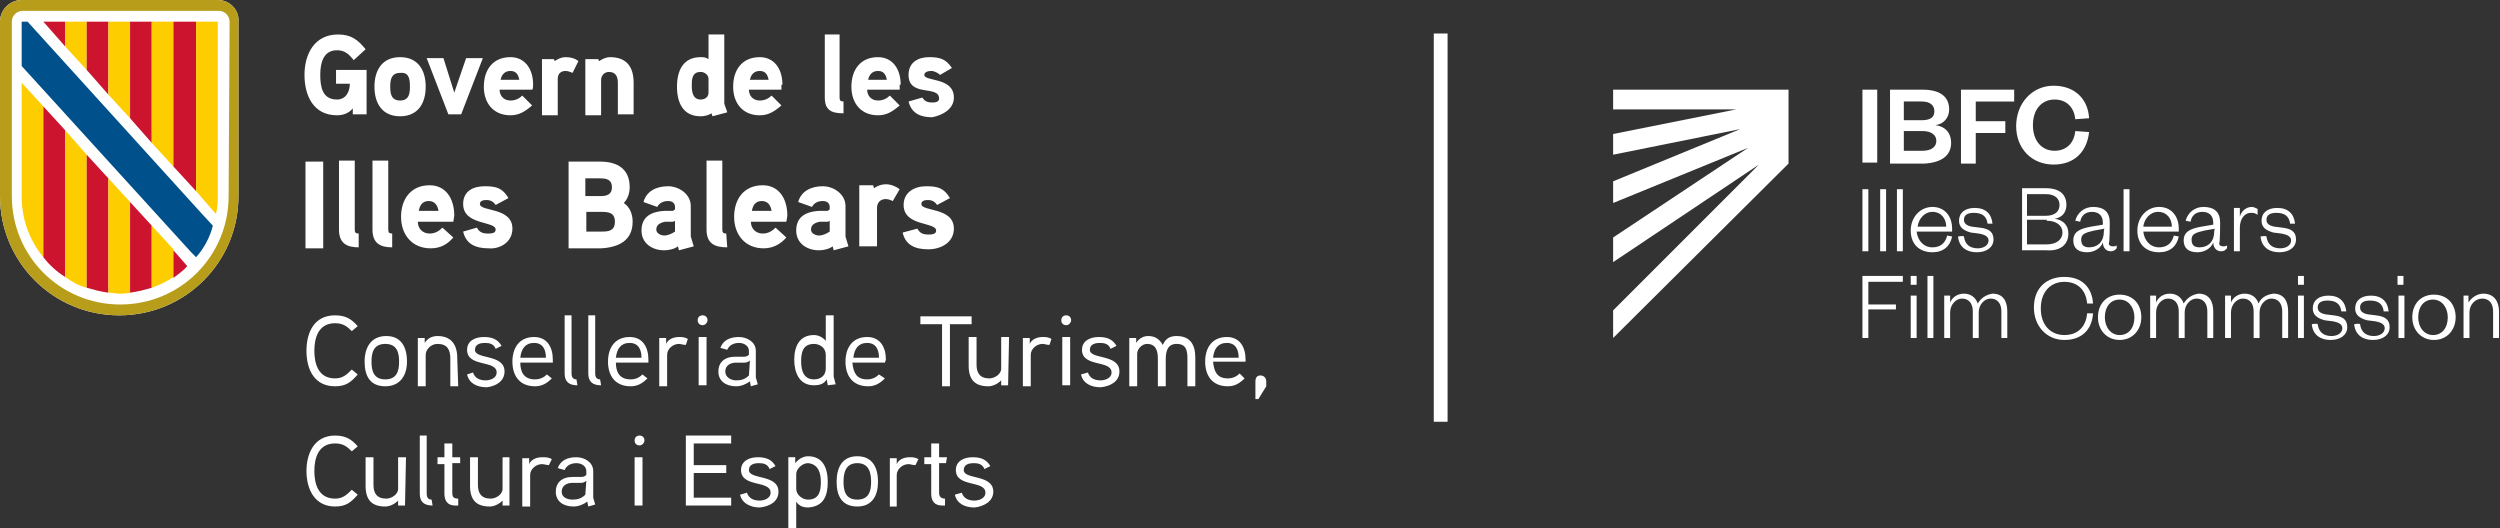 <?xml version="1.0" encoding="utf-8"?>
<!-- Generator: Adobe Illustrator 29.7.1, SVG Export Plug-In . SVG Version: 9.03 Build 0)  -->
<svg version="1.1" id="Capa_2_00000005269062958037354540000008481695818002026642_"
	 xmlns="http://www.w3.org/2000/svg" xmlns:xlink="http://www.w3.org/1999/xlink" x="0px" y="0px" viewBox="0 0 253.7 53.6"
	 style="enable-background:new 0 0 253.7 53.6;" xml:space="preserve">
<rect x="0" y="0" width="253.7" height="53.6" fill="#333333" stroke="none"/>
<style type="text/css">
	.st0{fill:#FFFFFF;}
	.st1{fill:#B89D1B;}
	.st2{fill:#CC142E;}
	.st3{fill:#FECD00;}
	.st4{fill:#00508B;}
</style>
<g>
	<g>
		<path class="st0" d="M22.1,0H2.2C1,0,0,1,0,2.2v17.7C0,26.6,5.4,32,12.1,32s12.1-5.4,12.1-12.1V2.2C24.3,1,23.3,0,22.1,0"/>
		<path class="st1" d="M22.1,0H2.2C1,0,0,1,0,2.2v17.7C0,26.6,5.4,32,12.1,32s12.1-5.4,12.1-12.1V2.2C24.3,1,23.3,0,22.1,0
			 M23.2,19.9c0,6.1-4.9,11-11,11s-11-4.9-11-11V2.2c0-0.6,0.5-1.1,1.1-1.1h19.9c0.6,0,1.1,0.5,1.1,1.1L23.2,19.9L23.2,19.9
			L23.2,19.9z"/>
		<polygon class="st2" points="6.6,2.2 4.4,2.2 6.6,4.7 		"/>
		<polygon class="st3" points="6.6,4.4 6.6,2.2 8.8,2.2 8.8,7.1 6.6,4.7 		"/>
		<polygon class="st2" points="8.8,2.2 11,2.2 11,9.6 8.8,7.1 		"/>
		<polygon class="st3" points="11,2.2 13.2,2.2 13.2,12 11,9.6 		"/>
		<polygon class="st2" points="13.2,2.2 15.4,2.2 15.4,14.5 13.2,12 		"/>
		<polygon class="st3" points="15.4,13.8 15.4,2.2 17.6,2.2 17.6,15.4 17.6,16.9 15.4,14.5 		"/>
		<polygon class="st2" points="17.6,2.2 19.9,2.2 19.9,19.4 17.6,16.9 		"/>
		<path class="st3" d="M19.9,19.4V2.2h2.2v17.7c0,0.6,0,1.2-0.2,1.8L19.9,19.4L19.9,19.4z"/>
		<path class="st3" d="M2.2,19.9c0,2.4,0.8,4.5,2.2,6.2V10.8L2.2,8.4V19.9z"/>
		<path class="st2" d="M4.4,10.8v15.3c0.6,0.8,1.4,1.5,2.2,2V13.2L4.4,10.8L4.4,10.8z"/>
		<path class="st3" d="M6.6,13.2v14.9C7.3,28.6,8,29,8.8,29.2V15.7L6.6,13.2L6.6,13.2z"/>
		<path class="st2" d="M8.8,29.2c0.7,0.2,1.4,0.4,2.2,0.5V18.1l-2.2-2.4C8.8,15.7,8.8,29.2,8.8,29.2z"/>
		<path class="st3" d="M11,28.1v1.6c0.4,0,0.7,0.1,1.1,0.1s0.7,0,1.1-0.1v-9.2L11,18.1L11,28.1L11,28.1z"/>
		<path class="st2" d="M15.4,22.9l-2.2-2.4v9.2c0.8-0.1,1.5-0.3,2.2-0.5V22.9L15.4,22.9z"/>
		<path class="st3" d="M15.4,29.2c0.8-0.3,1.5-0.6,2.2-1.1v-2.8l-2.2-2.4V29.2z"/>
		<path class="st2" d="M17.6,25.4v2.8c0.5-0.4,1-0.7,1.4-1.2L17.6,25.4L17.6,25.4z"/>
		<path class="st4" d="M19.9,26.1c0.8-0.9,1.4-2,1.7-3.2l-1.2-1.3L2.8,2.2H2.2v4.5l17.2,18.9L19.9,26.1
			C19.8,26.1,19.9,26.1,19.9,26.1z"/>
	</g>
	<g>
		<path class="st0" d="M34.1,7.1v1.4h1.4c0,0.8-0.4,1.6-1.3,1.6c-1.5,0-1.7-1.3-1.7-2.5s0.3-2.5,1.7-2.5c0.8,0,1.2,0.4,1.7,1L37.1,5
			c-0.8-1-1.5-1.5-2.8-1.5c-2.4,0-3.4,2-3.4,4.1s0.9,4.1,3.3,4.1c0.6,0,1.2-0.2,1.6-0.7v0.6h1.4V7.1L34.1,7.1L34.1,7.1z M43.2,8.8
			c0-1.7-0.8-3-2.6-3S38,7.1,38,8.8s0.8,3,2.6,3S43.2,10.5,43.2,8.8 M41.6,8.8c0,0.7-0.1,1.4-1,1.4s-1-0.7-1-1.4s0.1-1.4,1-1.4
			C41.5,7.3,41.6,8,41.6,8.8 M47.3,5.9l-1.2,3.5L45,5.9h-1.7l2.2,5.7h1.3L49,5.9L47.3,5.9L47.3,5.9z M54.1,8.6
			c0-1.7-0.9-2.8-2.3-2.8c-1.8,0-2.7,1.3-2.7,3s1,2.9,2.7,2.9c0.9,0,1.5-0.4,2.2-1l-1-1c-0.3,0.3-0.7,0.5-1.2,0.5
			c-0.7,0-1.1-0.5-1.1-1.1h3.3C54.1,9.1,54.1,8.6,54.1,8.6z M50.8,8.1c0.1-0.5,0.4-0.9,1-0.9s0.8,0.4,0.9,0.9H50.8L50.8,8.1z
			 M58.7,6.2c-0.4-0.3-0.8-0.4-1.3-0.4c-0.6,0-1.1,0.4-1.1,0.4l-0.1-0.2H55v5.7h1.6V8c0-0.5,0.3-0.8,0.8-0.8c0.2,0,0.5,0.1,0.7,0.2
			L58.7,6.2L58.7,6.2z M64.3,8.4c0-1.6-0.7-2.6-2.4-2.6c-0.4,0-0.8,0.2-1.1,0.4l-0.1-0.2h-1.3v5.7h1.6V8.1c0-0.4,0.3-0.8,0.8-0.8
			c0.7,0,0.9,0.5,0.9,1.1v3.2h1.6V8.4L64.3,8.4z M73.8,11.4c0-0.1-0.3-0.8-0.3-0.9v-7h-1.6V6c-0.3-0.2-0.5-0.2-0.8-0.2
			c-1.8,0-2.4,1.4-2.4,3s0.6,3,2.4,3c0.4,0,0.8-0.1,1.1-0.3l0.1,0.3L73.8,11.4L73.8,11.4z M71.9,9.4c0,0.4-0.3,0.7-0.8,0.7
			c-0.8,0-0.9-0.8-0.9-1.4s0-1.4,0.9-1.4c0.4,0,0.8,0.3,0.8,0.7C71.9,8,71.9,9.4,71.9,9.4z M79.4,8.6c0-1.7-0.9-2.8-2.3-2.8
			c-1.8,0-2.7,1.3-2.7,3s1,2.9,2.7,2.9c0.9,0,1.5-0.4,2.2-1l-1-1c-0.3,0.3-0.7,0.5-1.2,0.5c-0.7,0-1.1-0.5-1.1-1.1h3.3V8.6z
			 M76.1,8.1c0.1-0.5,0.4-0.9,1-0.9s0.8,0.4,0.9,0.9H76.1L76.1,8.1z M85.6,10.3c-0.3,0-0.4-0.1-0.4-0.4V3.5h-1.5v6.4
			c0,1.3,0.7,1.6,1.9,1.6L85.6,10.3L85.6,10.3z M91.4,8.6c0-1.7-0.9-2.8-2.3-2.8c-1.8,0-2.7,1.3-2.7,3s1,2.9,2.7,2.9
			c0.9,0,1.5-0.4,2.2-1l-1-1c-0.3,0.3-0.7,0.5-1.2,0.5c-0.7,0-1.1-0.5-1.1-1.1h3.3V8.6L91.4,8.6z M88.1,8.1c0.1-0.5,0.4-0.9,1-0.9
			s0.8,0.4,0.9,0.9H88.1L88.1,8.1z M96.8,9.9c0-2.1-3-1.6-3-2.3c0-0.3,0.4-0.4,0.7-0.4c0.3,0,0.7,0.2,0.9,0.4l1.2-0.7
			C96,6,95.4,5.8,94.3,5.8s-2.1,0.5-2.1,1.8c0,2.3,3.1,1,3.1,2.4c0,0.4-0.5,0.4-0.7,0.4c-0.6,0-0.8-0.2-1-0.5l-1.4,0.4
			c0.3,1.2,1.2,1.6,2.4,1.6C95.6,11.7,96.8,11.1,96.8,9.9"/>
		<path class="st0" d="M32.8,16.4H31v8.8h1.8V16.4z M36.4,23.7c-0.3,0-0.4-0.1-0.4-0.4v-7h-1.6v7c0,1.4,0.8,1.8,2,1.8L36.4,23.7
			L36.4,23.7z M39.8,23.7c-0.3,0-0.4-0.1-0.4-0.4v-7h-1.6v7c0,1.4,0.8,1.8,2,1.8L39.8,23.7L39.8,23.7z M46.1,21.9
			c0-1.8-0.9-3.1-2.5-3.1c-1.9,0-2.9,1.4-2.9,3.2s1.1,3.2,3,3.2c1,0,1.7-0.4,2.3-1.1l-1.1-1c-0.3,0.3-0.7,0.6-1.3,0.6
			c-0.7,0-1.2-0.5-1.2-1.2h3.6L46.1,21.9L46.1,21.9L46.1,21.9z M42.5,21.4c0.1-0.6,0.4-1,1-1s0.9,0.4,1,1H42.5z M52,23.2
			c0-2.2-3.3-1.7-3.3-2.5c0-0.4,0.5-0.4,0.7-0.4c0.4,0,0.7,0.2,0.9,0.5l1.3-0.7c-0.6-1-1.2-1.2-2.4-1.2S47,19.4,47,20.7
			c0,2.2,3.3,1.7,3.3,2.6c0,0.4-0.5,0.4-0.8,0.4c-0.6,0-0.9-0.2-1.1-0.6L47,23.5c0.3,1.3,1.3,1.7,2.6,1.7C50.7,25.3,52,24.6,52,23.2
			 M64.2,22.5c0-0.8-0.3-1.5-0.9-1.9c0.4-0.4,0.6-1,0.6-1.6c0-1.9-1.3-2.6-3-2.6h-3.2v8.8H61C62.8,25.1,64.2,24.4,64.2,22.5
			 M62.1,19c0,0.8-0.6,0.9-1.2,0.9h-1.5v-1.8h1.5C61.5,18.1,62.1,18.2,62.1,19 M62.4,22.5c0,0.9-0.6,1-1.3,1h-1.6v-2H61
			C61.8,21.5,62.4,21.6,62.4,22.5 M70.1,24v-3.1c0-1.2-1.2-2-2.3-2c-1.2,0-2.2,0.5-2.5,1.6l1.4,0.5c0.2-0.4,0.6-0.6,1.1-0.6
			c0.4,0,0.7,0.2,0.7,0.6v0.2c0,0.1-0.1,0.1-0.2,0.2c0,0-0.5,0-0.9,0c-1.6,0.1-2.3,0.8-2.3,2c0,1.3,1.1,2,2.3,2c0.4,0,1-0.1,1.4-0.4
			l0.1,0.4l1.5-0.4L70.1,24L70.1,24z M68.5,23.5c-0.3,0.2-0.7,0.4-1.1,0.4c-0.3,0-0.8-0.2-0.8-0.6c0-0.5,0.4-0.7,0.9-0.8h0.7
			c0.1,0,0.2,0,0.3-0.1L68.5,23.5L68.5,23.5L68.5,23.5z M73.7,23.7c-0.3,0-0.4-0.1-0.4-0.4v-7h-1.6v7c0,1.4,0.8,1.8,2.1,1.8
			L73.7,23.7L73.7,23.7z M79.9,21.9c0-1.8-0.9-3.1-2.5-3.1c-1.9,0-2.9,1.4-2.9,3.2s1.1,3.2,3,3.2c0.9,0,1.7-0.4,2.3-1.1l-1.1-1
			c-0.3,0.3-0.7,0.6-1.3,0.6c-0.7,0-1.2-0.5-1.2-1.2h3.6L79.9,21.9L79.9,21.9L79.9,21.9z M76.3,21.4c0.1-0.6,0.4-1,1-1s0.9,0.4,1,1
			H76.3z M85.8,24v-3.1c0-1.2-1.2-2-2.3-2c-1.2,0-2.2,0.5-2.5,1.6l1.4,0.5c0.2-0.4,0.6-0.6,1.1-0.6c0.4,0,0.7,0.2,0.7,0.6v0.2
			c0,0.1-0.1,0.1-0.2,0.2c0,0-0.5,0-0.9,0c-1.6,0.1-2.3,0.8-2.3,2c0,1.3,1.1,2,2.3,2c0.4,0,1-0.1,1.4-0.4l0.1,0.4l1.5-0.4L85.8,24
			L85.8,24z M84.2,23.5c-0.3,0.2-0.7,0.4-1.1,0.4c-0.3,0-0.8-0.2-0.8-0.6c0-0.5,0.4-0.7,0.9-0.8h0.7c0.1,0,0.2,0,0.3-0.1L84.2,23.5
			L84.2,23.5L84.2,23.5z M91.3,19.2c-0.4-0.3-0.9-0.5-1.4-0.5c-0.7,0-1.2,0.4-1.2,0.4l-0.1-0.3h-1.4v6.2H89v-3.9
			c0-0.5,0.3-0.9,0.9-0.9c0.2,0,0.5,0.1,0.7,0.2L91.3,19.2L91.3,19.2z M96.8,23.2c0-2.2-3.3-1.7-3.3-2.5c0-0.4,0.5-0.4,0.7-0.4
			c0.4,0,0.7,0.2,0.9,0.5l1.3-0.7c-0.6-1-1.2-1.2-2.4-1.2s-2.3,0.6-2.3,1.9c0,2.2,3.3,1.7,3.3,2.6c0,0.4-0.5,0.4-0.8,0.4
			c-0.6,0-0.9-0.2-1.1-0.6l-1.5,0.4c0.3,1.3,1.3,1.7,2.6,1.7C95.5,25.3,96.8,24.6,96.8,23.2"/>
		<path class="st0" d="M100.8,49.9c0-1.8-3-1.2-3-2.2c0-0.6,0.6-0.7,1-0.7c0.5,0,0.9,0.1,1.1,0.6l0.6-0.3c-0.4-0.7-1-0.9-1.8-0.9
			c-0.9,0-1.7,0.4-1.7,1.3c0,1.8,3,1,3,2.3c0,0.6-0.7,0.8-1.1,0.8c-0.6,0-1.1-0.2-1.3-0.8l-0.7,0.2c0.2,0.9,1,1.3,2,1.3
			C99.8,51.4,100.8,50.9,100.8,49.9 M96.1,46.4h-0.8V45h-0.8v1.4h-0.7v0.7h0.7v3c0,0.7,0.3,1.2,1.1,1.2h0.3v-0.7
			c-0.4,0-0.6-0.2-0.6-0.6v-3H96L96.1,46.4C96,46.4,96,46.4,96.1,46.4z M93.2,46.6c-0.3-0.2-0.6-0.2-0.9-0.2c-0.5,0-1.1,0.2-1.3,0.7
			l0-0.6h-0.7v4.9H91v-3.2c0-0.6,0.6-1.1,1.2-1.1c0.2,0,0.4,0.1,0.7,0.1L93.2,46.6L93.2,46.6z M88.4,48.9c0,0.9-0.2,1.8-1.4,1.8
			s-1.4-0.9-1.4-1.8S85.8,47,87,47S88.4,48,88.4,48.9 M89.1,48.9c0-1.5-0.6-2.6-2.1-2.6s-2.1,1.1-2.1,2.6s0.6,2.5,2.1,2.5
			S89.1,50.3,89.1,48.9 M83.3,48.9c0,0.8-0.1,1.8-1.3,1.8c-0.6,0-1.2-0.5-1.2-1.1v-1.5c0-0.5,0.6-1.1,1.2-1.1
			C83.1,47.1,83.3,48.1,83.3,48.9 M84,48.9c0-1.4-0.5-2.6-2-2.6c-0.4,0-0.9,0.2-1.3,0.7l0-0.6h-0.7v7.2h0.8v-2.7
			c0.3,0.5,0.8,0.6,1.2,0.6C83.6,51.4,84,50.3,84,48.9 M79,49.9c0-1.8-3-1.2-3-2.2c0-0.6,0.6-0.7,1-0.7c0.5,0,0.9,0.1,1.1,0.6
			l0.6-0.3c-0.4-0.7-1-0.9-1.8-0.9c-0.9,0-1.7,0.4-1.7,1.3c0,1.8,3,1,3,2.3c0,0.6-0.7,0.8-1.1,0.8c-0.6,0-1.1-0.2-1.3-0.8l-0.7,0.2
			c0.2,0.9,1.1,1.3,2,1.3C78.1,51.4,79,50.9,79,49.9 M74.2,50.5h-3.8V48h3.3v-0.8h-3.3V45h3.8v-0.8h-4.6v7.1h4.6V50.5L74.2,50.5z
			 M65.2,46.4h-0.8v4.9h0.8V46.4z M65.4,44.7c0-0.3-0.2-0.5-0.5-0.5s-0.5,0.2-0.5,0.5c0,0.3,0.2,0.5,0.5,0.5S65.4,44.9,65.4,44.7
			 M59.4,50.2c-0.4,0.4-0.8,0.5-1.3,0.5S57,50.5,57,49.9s0.5-0.9,1.1-0.9h0.8c0.2,0,0.3,0,0.6-0.2L59.4,50.2L59.4,50.2L59.4,50.2z
			 M60.2,50.5v-2.7c0-0.9-0.9-1.4-1.7-1.4c-0.9,0-1.6,0.3-1.9,1.1l0.7,0.2c0.2-0.5,0.7-0.7,1.2-0.7s1,0.3,1,0.8v0.4
			c-0.2,0.2-0.4,0.2-0.6,0.2c0,0-0.6,0-0.8,0c-1.1,0-1.7,0.6-1.7,1.5c0,1,0.8,1.5,1.8,1.5c0.5,0,1-0.2,1.4-0.5l0.1,0.5l0.7-0.2
			L60.2,50.5L60.2,50.5z M56,46.6c-0.3-0.2-0.6-0.2-1-0.2c-0.5,0-1.1,0.2-1.3,0.7l0-0.6h-0.7v4.9h0.8v-3.2c0-0.6,0.6-1.1,1.2-1.1
			c0.2,0,0.5,0.1,0.7,0.1L56,46.6L56,46.6z M51.7,46.4H51v3.2c0,0.6-0.7,1-1.2,1c-1,0-1.3-0.6-1.3-1.4v-2.8h-0.8v2.9
			c0,1.4,0.6,2.1,2,2.1c0.4,0,0.9-0.2,1.3-0.6l0,0.5h0.7C51.7,51.3,51.7,46.4,51.7,46.4z M46.7,46.4h-0.8V45h-0.8v1.4h-0.7v0.7h0.7
			v3c0,0.7,0.3,1.2,1.1,1.2h0.3v-0.7c-0.5,0-0.6-0.2-0.6-0.6v-3h0.8V46.4z M43.8,50.7c-0.4,0-0.5-0.3-0.5-0.6v-5.9h-0.7v5.9
			c0,0.8,0.4,1.2,1.3,1.2L43.8,50.7L43.8,50.7z M41.2,46.4h-0.8v3.2c0,0.6-0.7,1-1.2,1c-1,0-1.3-0.6-1.3-1.4v-2.8h-0.8v2.9
			c0,1.4,0.6,2.1,2,2.1c0.4,0,0.9-0.2,1.3-0.6l0,0.5h0.7L41.2,46.4C41.2,46.4,41.2,46.4,41.2,46.4z M35.7,49.7
			c-0.5,0.5-0.9,0.9-1.7,0.9c-1.7,0-2.1-1.5-2.1-2.8S32.3,45,34,45c0.8,0,1.2,0.3,1.7,0.8l0.6-0.5c-0.6-0.7-1.2-1.1-2.3-1.1
			c-2.1,0-2.9,1.8-2.9,3.6s0.8,3.6,2.9,3.6c1.1,0,1.6-0.4,2.3-1.2L35.7,49.7L35.7,49.7z"/>
		<path class="st0" d="M128.5,38.7c0-0.3-0.2-0.6-0.6-0.6c-0.3,0-0.5,0.2-0.5,0.6v1.8h0.3l0.8-1.3V38.7L128.5,38.7z M123.1,36.3
			c0.1-0.9,0.5-1.5,1.4-1.5s1.2,0.7,1.2,1.5C125.7,36.3,123.1,36.3,123.1,36.3z M126.4,36.5c0-1.3-0.6-2.3-1.9-2.3
			c-1.5,0-2.2,1.1-2.2,2.5s0.7,2.5,2.3,2.5c0.7,0,1.2-0.3,1.7-0.8l-0.5-0.5c-0.3,0.3-0.7,0.5-1.2,0.5c-1.1,0-1.4-0.7-1.5-1.7h3.3
			L126.4,36.5L126.4,36.5z M121.3,36.3c0-1.3-0.5-2.2-1.9-2.2c-0.6,0-1.1,0.2-1.4,0.9c-0.4-0.7-0.9-0.9-1.5-0.9
			c-0.4,0-0.9,0.2-1.2,0.7l0-0.5h-0.7v4.9h0.8v-3.3c0-0.5,0.5-1,1-1c0.9,0,1.1,0.7,1.1,1.5v2.8h0.8v-2.7c0-0.7,0.1-1.6,1.1-1.6
			s1.1,0.7,1.1,1.5v2.8h0.8L121.3,36.3L121.3,36.3z M113.6,37.7c0-1.8-3-1.2-3-2.2c0-0.6,0.6-0.7,1-0.7c0.5,0,0.9,0.1,1.1,0.6
			l0.6-0.3c-0.4-0.7-1-0.9-1.8-0.9c-0.9,0-1.7,0.4-1.7,1.3c0,1.8,3,1,3,2.3c0,0.6-0.7,0.8-1.1,0.8c-0.6,0-1.1-0.2-1.3-0.8l-0.7,0.2
			c0.2,0.9,1,1.3,2,1.3C112.7,39.2,113.6,38.7,113.6,37.7 M108.6,34.2h-0.8v4.9h0.8V34.2z M108.7,32.5c0-0.3-0.2-0.5-0.5-0.5
			s-0.5,0.2-0.5,0.5c0,0.3,0.2,0.5,0.5,0.5S108.7,32.7,108.7,32.5 M106.7,34.4c-0.3-0.2-0.6-0.2-0.9-0.2c-0.5,0-1.1,0.2-1.3,0.7
			l0-0.6h-0.7v4.9h0.8v-3.2c0-0.6,0.6-1.1,1.2-1.1c0.2,0,0.4,0.1,0.7,0.1L106.7,34.4L106.7,34.4z M102.4,34.2h-0.8v3.2
			c0,0.6-0.7,1-1.2,1c-1,0-1.3-0.6-1.3-1.4v-2.8h-0.8v2.9c0,1.4,0.6,2.1,2,2.1c0.4,0,0.9-0.2,1.3-0.6l0,0.5h0.7L102.4,34.2
			L102.4,34.2z M98.6,32.1h-5.2v0.8h2.2v6.3h0.8v-6.3h2.2L98.6,32.1L98.6,32.1L98.6,32.1z M86.6,36.3c0.1-0.9,0.5-1.5,1.4-1.5
			s1.2,0.7,1.2,1.5C89.2,36.3,86.6,36.3,86.6,36.3z M89.9,36.5c0-1.3-0.6-2.3-1.9-2.3c-1.5,0-2.2,1.1-2.2,2.5s0.7,2.5,2.3,2.5
			c0.7,0,1.2-0.3,1.7-0.8L89.2,38c-0.3,0.3-0.7,0.5-1.2,0.5c-1.1,0-1.4-0.7-1.5-1.7h3.3L89.9,36.5L89.9,36.5L89.9,36.5z M83.8,37.4
			c0,0.7-0.5,1.1-1.2,1.1c-1.1,0-1.3-1-1.3-1.8s0.1-1.8,1.3-1.8c0.6,0,1.2,0.4,1.2,1.1C83.8,36,83.8,37.4,83.8,37.4z M84.8,39
			c0,0-0.2-0.8-0.2-0.8v-6.2h-0.8v2.6c-0.3-0.4-0.8-0.6-1.2-0.6c-1.5,0-2,1.2-2,2.5s0.5,2.6,2,2.6c0.5,0,1-0.1,1.3-0.6l0.1,0.6
			L84.8,39L84.8,39z M76,38.1c-0.4,0.4-0.8,0.5-1.3,0.5s-1.1-0.3-1.1-0.9s0.5-0.9,1.1-0.9h0.8c0.2,0,0.3,0,0.6-0.2L76,38.1L76,38.1
			L76,38.1z M76.7,38.3v-2.7c0-0.9-0.9-1.4-1.7-1.4c-0.9,0-1.6,0.3-1.9,1.1l0.7,0.2c0.2-0.5,0.7-0.7,1.2-0.7s1,0.3,1,0.8v0.4
			c-0.2,0.2-0.4,0.2-0.6,0.2c0,0-0.6,0-0.8,0c-1.1,0-1.7,0.6-1.7,1.5c0,1,0.8,1.5,1.8,1.5c0.5,0,1-0.2,1.4-0.5l0.1,0.5l0.7-0.2
			L76.7,38.3L76.7,38.3z M71.7,34.2h-0.8v4.9h0.8V34.2z M71.8,32.5c0-0.3-0.2-0.5-0.5-0.5s-0.5,0.2-0.5,0.5c0,0.3,0.2,0.5,0.5,0.5
			S71.8,32.7,71.8,32.5 M69.8,34.4c-0.3-0.2-0.6-0.2-0.9-0.2c-0.5,0-1.1,0.2-1.3,0.7l0-0.6h-0.7v4.9h0.8v-3.2c0-0.6,0.6-1.1,1.2-1.1
			c0.2,0,0.4,0.1,0.7,0.1L69.8,34.4L69.8,34.4z M62.5,36.3c0.1-0.9,0.5-1.5,1.4-1.5c0.9,0,1.2,0.7,1.2,1.5
			C65.1,36.3,62.5,36.3,62.5,36.3z M65.8,36.5c0-1.3-0.6-2.3-1.9-2.3c-1.5,0-2.2,1.1-2.2,2.5s0.7,2.5,2.3,2.5c0.7,0,1.2-0.3,1.7-0.8
			L65.2,38c-0.3,0.3-0.7,0.5-1.2,0.5c-1.1,0-1.5-0.7-1.5-1.7h3.3L65.8,36.5C65.8,36.5,65.8,36.5,65.8,36.5z M60.9,38.5
			c-0.4,0-0.5-0.3-0.5-0.6V32h-0.7v5.9c0,0.8,0.4,1.2,1.3,1.2L60.9,38.5L60.9,38.5z M58.5,38.5c-0.4,0-0.5-0.3-0.5-0.6V32h-0.7v5.9
			c0,0.8,0.4,1.2,1.3,1.2L58.5,38.5L58.5,38.5z M52.8,36.3c0.1-0.9,0.5-1.5,1.4-1.5s1.2,0.7,1.2,1.5H52.8z M56.1,36.5
			c0-1.3-0.6-2.3-1.9-2.3c-1.5,0-2.2,1.1-2.2,2.5s0.7,2.5,2.3,2.5c0.7,0,1.2-0.3,1.7-0.8L55.5,38c-0.3,0.3-0.7,0.5-1.2,0.5
			c-1.1,0-1.5-0.7-1.5-1.7h3.3L56.1,36.5C56.1,36.5,56.1,36.5,56.1,36.5z M51.2,37.7c0-1.8-3-1.2-3-2.2c0-0.6,0.6-0.7,1-0.7
			c0.5,0,0.9,0.1,1.1,0.6l0.6-0.3c-0.4-0.7-1-0.9-1.8-0.9c-0.9,0-1.7,0.4-1.7,1.3c0,1.8,3,1,3,2.3c0,0.6-0.7,0.8-1.1,0.8
			c-0.6,0-1.1-0.2-1.3-0.8L47.4,38c0.2,0.9,1,1.3,2,1.3C50.3,39.2,51.2,38.7,51.2,37.7 M46.4,36.3c0-1.3-0.6-2.2-2-2.2
			c-0.5,0-1,0.2-1.3,0.7l0-0.5h-0.7v4.9h0.8V36c0-0.5,0.5-1.1,1.2-1.1c1,0,1.3,0.6,1.3,1.5v2.8h0.8L46.4,36.3L46.4,36.3z M40.5,36.7
			c0,0.9-0.2,1.8-1.4,1.8s-1.4-0.9-1.4-1.8s0.2-1.8,1.4-1.8S40.5,35.8,40.5,36.7 M41.3,36.7c0-1.5-0.6-2.6-2.1-2.6S37,35.2,37,36.7
			s0.6,2.5,2.1,2.5S41.3,38.1,41.3,36.7 M35.7,37.5c-0.5,0.5-0.9,0.9-1.7,0.9c-1.7,0-2.1-1.5-2.1-2.8s0.4-2.8,2.1-2.8
			c0.8,0,1.2,0.3,1.7,0.8l0.6-0.5c-0.6-0.7-1.2-1.1-2.3-1.1c-2.1,0-2.9,1.7-2.9,3.6s0.8,3.6,2.9,3.6c1.1,0,1.6-0.4,2.3-1.2
			L35.7,37.5L35.7,37.5z"/>
	</g>
</g>
<rect x="145.5" y="3.4" class="st0" width="1.4" height="39.4"/>
<g>
	<path class="st0" d="M250.6,31.7c0-0.8,0.6-1.4,1.3-1.4c0.7,0,1.1,0.5,1.1,1.3v2.7h0.6v-2.7c0-1-0.5-1.8-1.6-1.8
		c-0.6,0-1.2,0.4-1.5,0.9V30H250v4.3h0.6V31.7z M249.2,32.2c0-1.4-0.9-2.3-2.2-2.3s-2.2,0.9-2.2,2.3c0,1.3,0.9,2.3,2.2,2.3
		S249.2,33.5,249.2,32.2 M245.4,32.2c0-1.1,0.6-1.8,1.5-1.8s1.5,0.8,1.5,1.8c0,1.1-0.6,1.8-1.5,1.8S245.4,33.2,245.4,32.2
		 M243.3,28.9h0.6V28h-0.6V28.9z M243.4,34.3h0.6V30h-0.6V34.3z M238.9,32.9c0.1,1.1,0.9,1.6,1.9,1.6c1,0,1.7-0.5,1.7-1.3
		c0-0.8-0.5-1.1-1.4-1.2l-0.8-0.1c-0.5-0.1-0.8-0.3-0.8-0.7c0-0.5,0.4-0.7,1-0.7c0.8,0,1.3,0.3,1.4,1.1l0.5,0
		c-0.1-1-0.7-1.6-1.8-1.6c-1,0-1.6,0.5-1.6,1.3c0,0.7,0.5,1,1.2,1.2l0.8,0.1c0.6,0.1,1,0.3,1,0.7c0,0.5-0.5,0.8-1.1,0.8
		c-0.8,0-1.3-0.4-1.4-1.2C239.4,32.8,238.9,32.9,238.9,32.9z M234.6,32.9c0.1,1.1,0.9,1.6,1.9,1.6c1,0,1.7-0.5,1.7-1.3
		c0-0.8-0.5-1.1-1.4-1.2l-0.8-0.1c-0.5-0.1-0.8-0.3-0.8-0.7c0-0.5,0.4-0.7,1-0.7c0.8,0,1.3,0.3,1.4,1.1l0.5,0
		c-0.1-1-0.7-1.6-1.8-1.6c-1,0-1.6,0.5-1.6,1.3c0,0.7,0.5,1,1.2,1.2l0.8,0.1c0.6,0.1,1,0.3,1,0.7c0,0.5-0.5,0.8-1.1,0.8
		c-0.8,0-1.3-0.4-1.4-1.2C235.1,32.8,234.6,32.9,234.6,32.9z M233.2,28.9h0.6V28h-0.6V28.9z M233.2,34.3h0.6V30h-0.6V34.3z
		 M229.2,30.8c-0.2-0.6-0.7-1-1.4-1c-0.7,0-1.2,0.4-1.4,0.9V30h-0.6v4.3h0.6v-2.6c0-0.8,0.6-1.4,1.2-1.4c0.7,0,1.1,0.5,1.1,1.3v2.7
		h0.6v-2.6c0-0.8,0.6-1.4,1.2-1.4c0.7,0,1.1,0.5,1.1,1.3v2.7h0.6v-2.7c0-1-0.4-1.8-1.5-1.8C229.9,29.9,229.4,30.3,229.2,30.8
		 M221.6,30.8c-0.2-0.6-0.7-1-1.4-1c-0.7,0-1.2,0.4-1.4,0.9V30h-0.6v4.3h0.6v-2.6c0-0.8,0.6-1.4,1.2-1.4c0.7,0,1.1,0.5,1.1,1.3v2.7
		h0.6v-2.6c0-0.8,0.6-1.4,1.2-1.4c0.7,0,1.1,0.5,1.1,1.3v2.7h0.6v-2.7c0-1-0.4-1.8-1.5-1.8C222.4,29.9,221.9,30.3,221.6,30.8
		 M217.3,32.2c0-1.4-0.9-2.3-2.2-2.3s-2.2,0.9-2.2,2.3c0,1.3,0.9,2.3,2.2,2.3S217.3,33.5,217.3,32.2 M213.6,32.2
		c0-1.1,0.6-1.8,1.5-1.8s1.5,0.8,1.5,1.8c0,1.1-0.6,1.8-1.5,1.8S213.6,33.2,213.6,32.2 M206.4,31.2c0,1.9,1.3,3.3,3.1,3.3
		s2.8-1.1,2.9-2.7l-0.6,0c-0.1,1.3-0.9,2.2-2.3,2.2s-2.4-1-2.4-2.7s1-2.7,2.4-2.7s2.2,0.9,2.3,2.2l0.6,0c-0.1-1.6-1.1-2.7-2.9-2.7
		S206.4,29.2,206.4,31.2 M200.7,30.8c-0.2-0.6-0.7-1-1.4-1c-0.7,0-1.2,0.4-1.4,0.9V30h-0.6v4.3h0.6v-2.6c0-0.8,0.6-1.4,1.2-1.4
		c0.7,0,1.1,0.5,1.1,1.3v2.7h0.6v-2.6c0-0.8,0.6-1.4,1.2-1.4c0.7,0,1.1,0.5,1.1,1.3v2.7h0.6v-2.7c0-1-0.4-1.8-1.5-1.8
		C201.5,29.9,201,30.3,200.7,30.8 M195.6,34.3h0.6V28h-0.6V34.3z M193.9,28.9h0.6V28h-0.6V28.9z M193.9,34.3h0.6V30h-0.6V34.3z
		 M189.6,34.3v-2.9h2.8v-0.5h-2.8v-2.3h3.5V28H189v6.3L189.6,34.3L189.6,34.3z"/>
	<path class="st0" d="M229.4,24c0.1,1.1,0.9,1.6,1.9,1.6c1,0,1.7-0.5,1.7-1.3c0-0.8-0.5-1.1-1.4-1.2l-0.8-0.1
		c-0.5-0.1-0.8-0.3-0.8-0.7c0-0.5,0.4-0.7,1-0.7c0.8,0,1.3,0.3,1.4,1.1l0.5,0c-0.1-1-0.7-1.6-1.8-1.6c-1,0-1.6,0.5-1.6,1.3
		c0,0.7,0.5,1,1.2,1.2l0.8,0.1c0.6,0.1,1,0.3,1,0.7c0,0.5-0.5,0.8-1.1,0.8c-0.8,0-1.3-0.4-1.4-1.2C229.9,23.9,229.4,24,229.4,24z
		 M229.1,21.2c-0.2-0.1-0.4-0.2-0.6-0.2c-0.6,0-1.1,0.5-1.2,1v-0.9h-0.6v4.4h0.6v-2.4c0-0.9,0.5-1.5,1.1-1.5c0.3,0,0.4,0,0.7,0.2
		L229.1,21.2L229.1,21.2z M225.3,22.6c0-1.1-0.6-1.6-1.7-1.6c-0.9,0-1.6,0.6-1.8,1.4l0.5,0.1c0.1-0.6,0.5-1,1.2-1s1.1,0.4,1.1,1.1
		v0.2l-1.2,0.2c-1.1,0.2-1.8,0.5-1.8,1.4c0,0.8,0.5,1.2,1.4,1.2c0.7,0,1.4-0.4,1.6-1c0,0.5,0.3,0.9,0.8,0.9c0.3,0,0.4-0.1,0.6-0.3
		v-0.3c-0.1,0.1-0.3,0.1-0.4,0.1c-0.2,0-0.4-0.1-0.4-0.3C225.3,24.7,225.3,22.6,225.3,22.6z M224.7,23.5c0,1-0.6,1.6-1.5,1.6
		c-0.6,0-0.8-0.3-0.8-0.8c0-0.6,0.5-0.7,1.3-0.9l1.1-0.2C224.7,23.2,224.7,23.5,224.7,23.5z M217.5,23c0.1-0.8,0.7-1.5,1.5-1.5
		c0.9,0,1.4,0.7,1.4,1.5H217.5z M220.6,23.9c-0.2,0.8-0.7,1.2-1.5,1.2c-0.9,0-1.5-0.7-1.6-1.6h3.6v-0.3c0-1.2-0.7-2.2-2-2.2
		c-1.2,0-2.2,1-2.2,2.4s0.9,2.2,2.2,2.2c1.1,0,1.8-0.6,2-1.6L220.6,23.9z M215.5,25.5h0.6v-6.3h-0.6V25.5z M214.1,22.6
		c0-1.1-0.6-1.6-1.7-1.6c-0.9,0-1.6,0.6-1.8,1.4l0.5,0.1c0.1-0.6,0.5-1,1.2-1s1.1,0.4,1.1,1.1v0.2l-1.2,0.2
		c-1.1,0.2-1.8,0.5-1.8,1.4c0,0.8,0.5,1.2,1.4,1.2c0.7,0,1.4-0.4,1.6-1c0,0.5,0.3,0.9,0.8,0.9c0.3,0,0.4-0.1,0.6-0.3v-0.3
		c-0.1,0.1-0.3,0.1-0.4,0.1c-0.2,0-0.4-0.1-0.4-0.3C214.1,24.7,214.1,22.6,214.1,22.6z M213.5,23.5c0,1-0.6,1.6-1.5,1.6
		c-0.6,0-0.8-0.3-0.8-0.8c0-0.6,0.5-0.7,1.3-0.9l1.1-0.2C213.5,23.2,213.5,23.5,213.5,23.5z M205.7,19.7h1.9c1,0,1.4,0.5,1.4,1.1
		s-0.4,1.1-1.4,1.1h-1.9V19.7z M207.7,22.4c1,0,1.6,0.5,1.6,1.2s-0.6,1.2-1.6,1.2h-2v-2.5H207.7z M209.9,23.7c0-0.9-0.6-1.4-1.4-1.5
		c0.7-0.1,1.2-0.6,1.2-1.4c0-1-0.6-1.7-2.1-1.7h-2.4v6.3h2.5C209.1,25.5,209.9,24.8,209.9,23.7 M198.7,24c0.1,1.1,0.9,1.6,1.9,1.6
		c1,0,1.7-0.5,1.7-1.3c0-0.8-0.5-1.1-1.4-1.2l-0.8-0.1c-0.5-0.1-0.8-0.3-0.8-0.7c0-0.5,0.4-0.7,1-0.7c0.8,0,1.3,0.3,1.4,1.1l0.5,0
		c-0.1-1-0.7-1.6-1.8-1.6c-1,0-1.6,0.5-1.6,1.3c0,0.7,0.5,1,1.2,1.2l0.8,0.1c0.6,0.1,1,0.3,1,0.7c0,0.5-0.5,0.8-1.1,0.8
		c-0.8,0-1.3-0.4-1.4-1.2C199.2,23.9,198.7,24,198.7,24z M194.6,23c0.1-0.8,0.7-1.5,1.5-1.5c0.9,0,1.4,0.7,1.4,1.5H194.6z
		 M197.6,23.9c-0.2,0.8-0.7,1.2-1.5,1.2c-0.9,0-1.5-0.7-1.6-1.6h3.6v-0.3c0-1.2-0.7-2.2-2-2.2c-1.2,0-2.2,1-2.2,2.4s0.9,2.2,2.2,2.2
		c1.1,0,1.8-0.6,2-1.6L197.6,23.9z M192.5,25.5h0.6v-6.3h-0.6V25.5z M190.8,25.5h0.6v-6.3h-0.6V25.5z M189,25.5h0.6v-6.3H189V25.5z"
		/>
	<path class="st0" d="M204.6,12.8c0,2.3,1.6,3.9,3.8,3.9s3.4-1.4,3.6-3.3l-1.4-0.1c-0.1,1.1-0.8,2-2.1,2s-2.2-1-2.2-2.6
		s0.9-2.6,2.2-2.6s2,0.9,2.1,2l1.4-0.1c-0.1-1.9-1.4-3.3-3.6-3.3S204.6,10.5,204.6,12.8 M200.5,16.5v-3h3v-1.2h-3v-2h3.9V9.1H199
		v7.5H200.5z M193.2,10.3h1.8c0.9,0,1.3,0.4,1.3,1s-0.4,0.9-1.3,0.9h-1.8V10.3z M195.1,13.3c0.9,0,1.4,0.4,1.4,1s-0.5,1-1.4,1h-1.9
		v-2H195.1z M198,14.5c0-1.1-0.7-1.7-1.6-1.8c0.8-0.1,1.4-0.7,1.4-1.6c0-1.2-0.8-2-2.7-2h-3.3v7.5h3.5C197,16.5,198,15.8,198,14.5
		 M189,16.5h1.5V9.1H189V16.5z"/>
	<polygon class="st0" points="181.5,9.1 163.7,9.1 163.7,11.1 176.2,11.1 163.7,13.6 163.7,15.7 176.6,13.1 163.7,18.4 163.7,20.6 
		177.4,15 163.7,24.1 163.7,26.6 178.5,16.7 163.7,31.5 163.7,34.3 181.5,16.6 	"/>
</g>
<polygon class="st0" points="39.8,21.1 39.8,21 39.8,21 "/>
</svg>

